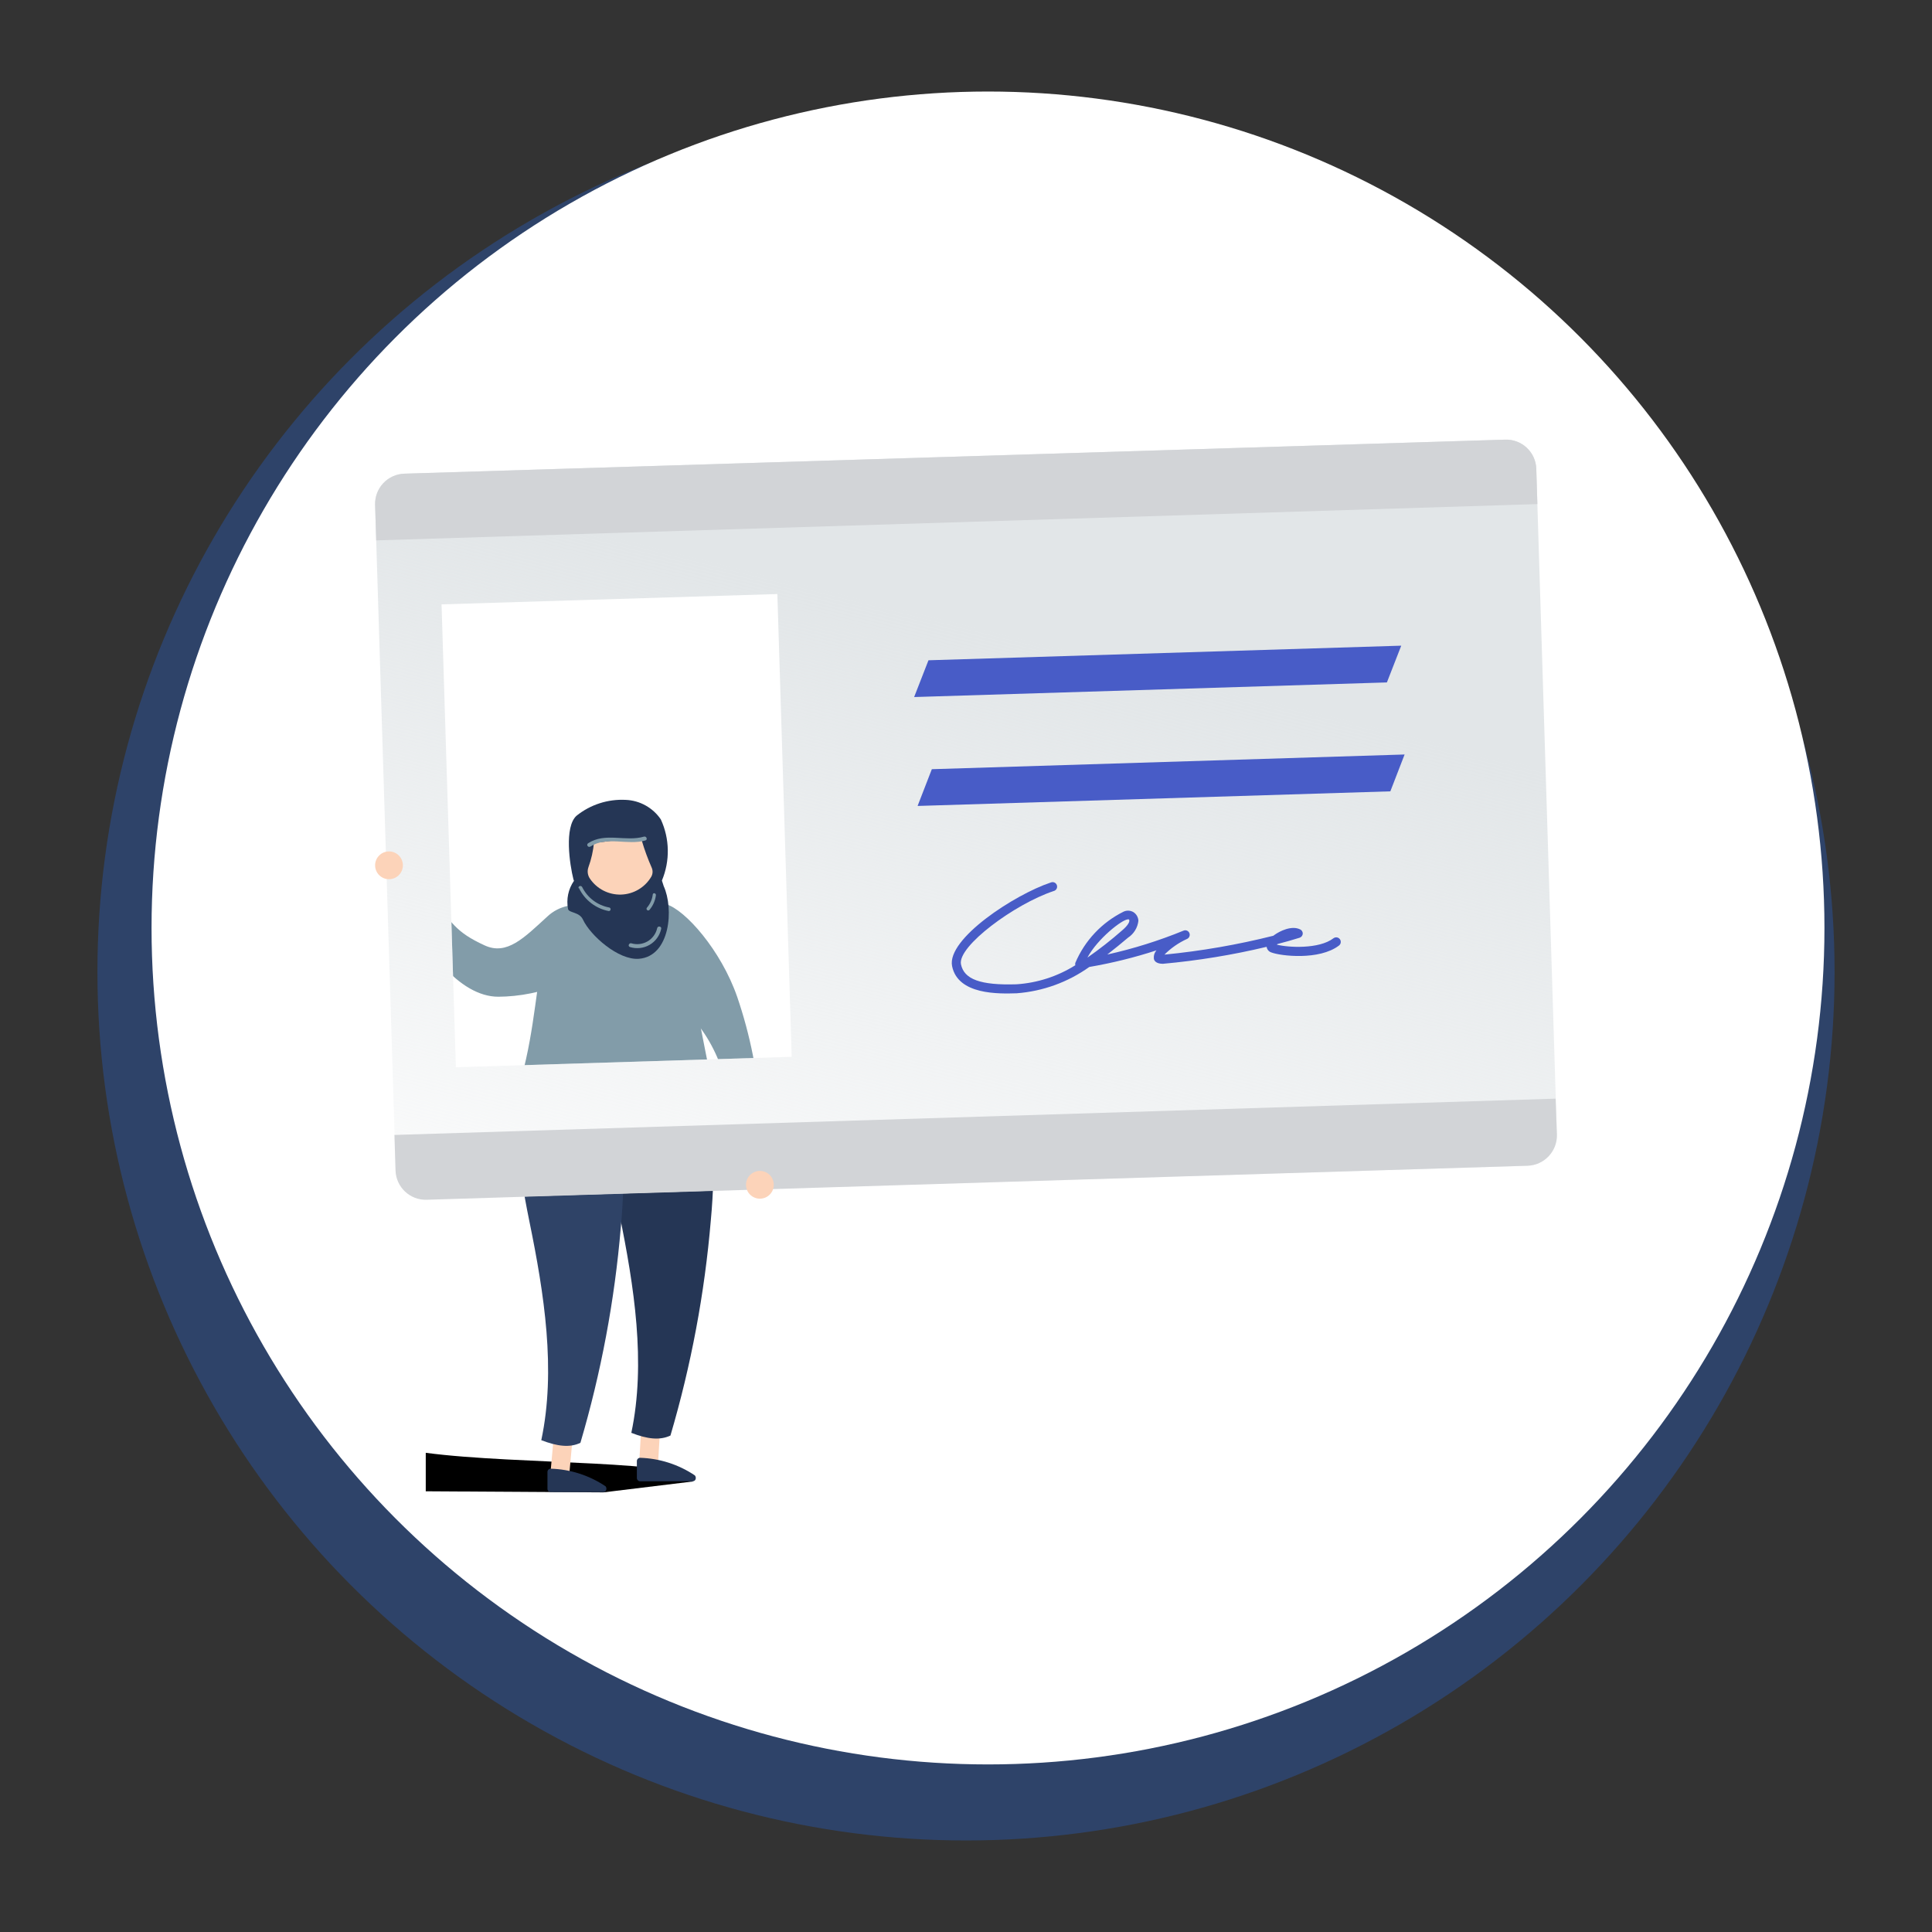 <svg height="200pt" viewBox="0 0 200 200" width="200pt" xmlns="http://www.w3.org/2000/svg" xmlns:xlink="http://www.w3.org/1999/xlink"><rect x="0" y="0" width="200" height="200" fill="#333333" stroke="none"/><clipPath id="a"><path d="m0 0h200v200h-200z"/></clipPath><linearGradient id="b" gradientTransform="matrix(27.641 0 0 4.096 44.074 150.393)" gradientUnits="userSpaceOnUse" x1="-0" x2="1" y1=".5" y2=".5"><stop offset="0"/><stop offset=".15"/><stop offset="1"/></linearGradient><linearGradient id="c" gradientTransform="matrix(122.34 0 0 78.652 38.83 45.51)" gradientUnits="userSpaceOnUse" x1=".331" x2=".669" y1="1.177" y2=".307"><stop offset="0" stop-color="#e2e6e8" stop-opacity=".1"/><stop offset="1" stop-color="#e2e6e8"/></linearGradient><g clip-path="url(#a)"><path d="m0 0h200v200h-200z" fill="none"/><circle cx="100" cy="100.61" fill="#2e4369" r="89.915"/><circle cx="102.277" cy="96.064" fill="#fff" r="86.589"/><path d="m44.074 150.393c9.546 1.278 27.641.714 27.641 2.969l-9.254 1.128-18.387-.113" fill="url(#b)"/><path d="m68.102 151.819-1.95-.116.27-4.549 1.951.116z" fill="#fcd3b9"/><path d="m73.585 126.313c-.637 7.554-2.038 15.024-4.181 22.295-1.099.517-2.405.367-4.049-.282 1.531-7.244.291-15.164-1.231-22.633-1.381-6.784-.996-7.282-.836-12.581 0-1.325 6.642-10.335 8.455-7.46.658 1.367 1.066 2.84 1.203 4.35.466 2.533.755 5.094.864 7.667.118 2.883.043 5.771-.225 8.644z" fill="#253655"/><path d="m58.915 152.82-1.946-.176.411-4.538 1.947.176z" fill="#fcd3b9"/><path d="m62.752 154.255c.051-.134.026-.285-.066-.395-1.689-1.137-3.667-1.769-5.703-1.823-.09.008-.173.05-.231.119s-.087.158-.079.248v1.7c-.011.184.127.342.31.357h5.487c.127-.006.237-.087.282-.206zm9.254-1.118c.049-.139.02-.292-.075-.404-1.687-1.133-3.661-1.765-5.693-1.823-.185.02-.321.181-.31.366v1.701c-.011.185.125.347.31.366h5.487c.126-.006.237-.088.281-.206z" fill="#253655"/><path d="m64.265 127.064c-.637 7.554-2.038 15.024-4.181 22.296-1.09.526-2.396.366-4.05-.273 1.541-7.253.301-15.164-1.231-22.643-1.381-6.783-.986-7.272-.826-12.58 0-1.315 6.633-10.335 8.456-7.451.663 1.365 1.071 2.839 1.202 4.35.467 2.533.756 5.094.865 7.667.114 2.88.035 5.765-.235 8.634z" fill="#2f4367"/><path d="m76.3 120.394c0 1.616-5.449 2.63-12.214 2.63s-11.528.404-12.486-2.123c-.066-.169.798-.536.798-.536 0-1.662 5.722-3.213 11.688-3.213 4.274.078 8.465 1.19 12.214 3.242z" fill="#6f878f"/><path d="m56.664 94.876c-2.415 2.208-4.191 4.059-6.502 2.987-3.044-1.399-3.439-2.377-5.524-5.139-.188-.244-.235.254-1.053.865-.526.394-1.315.31-1.259.46 1.372 3.908 5.168 9.151 9.274 9.132 4.105-.019 10.513-1.71 9.949-6.755-.125-1.451-1.307-2.584-2.762-2.65-.796.163-1.531.544-2.123 1.1zm8.54-.235c-.755 1.128-.553 2.641.47 3.533 2.819 2.442 3.373 3.758 6.652 7.995s3.326 9.339 3.514 9.245c1.503-.761 2.912.404 2.903.075-.254-4.193-1.073-8.333-2.433-12.308-1.673-4.81-5.384-9.019-7.366-9.583-1.983-.564-2.866-.263-3.759 1.043z" fill="#829ca9"/><circle cx="42.308" cy="93.542" fill="#fcd3b9" r="1.466"/><circle cx="77.277" cy="115.555" fill="#fcd3b9" r="1.466"/><path d="m68.709 95.035 1.569 2.547c1.879 3.758 3.495 18.33 6.022 24.691 0 0-6.501-8.588-13.341-5.102-3.693 1.879-7.986 6.342-10.147 5.703-.387-.075-.781-.107-1.175-.094-.404-2.734 1.644-7.807 2.819-13.153 1.099-4.895 1.296-10.138 2.198-11.914 0 0 2.453-2.978 3.157-2.95z" fill="#829ca9"/><path d="m68.521 91.155c.851-2.033.811-4.331-.113-6.332-.822-1.209-2.166-1.958-3.627-2.02-1.844-.098-3.661.487-5.101 1.644-1.288 1.165-.705 5.045-.32 6.577l.057.159c-.591.855-.811 1.912-.611 2.932.131.404 1.174.282 1.541 1.08.761 1.644 3.664 4.219 5.787 4.059 3.27-.254 3.627-5.214 2.575-7.516z" fill="#253655"/><path d="m66.444 87.04c-2.085-.46-3.579.235-4.951.15-.082.886-.278 1.758-.583 2.593-.137.395-.078.831.16 1.175.722 1.065 1.937 1.686 3.223 1.648 1.285-.038 2.462-.731 3.119-1.836.167-.286.188-.635.056-.94-.4-.907-.742-1.839-1.024-2.79z" fill="#fcd3b9"/><path d="m65.204 98.033c.68.217 1.42.137 2.038-.221.617-.358 1.054-.961 1.204-1.659.065-.263-.357-.338-.414-.075-.125.571-.481 1.064-.983 1.363s-1.105.377-1.666.216c-.254-.094-.433.282-.179.376zm-4.077-10.401c1.681-1.099 3.861-.094 5.684-.63.263-.075.113-.469-.151-.394-1.879.554-4.021-.47-5.778.686-.225.15 0 .488.245.338zm6.107 6.558c.368-.434.6-.967.667-1.532 0-.216-.301-.272-.329-.056-.059.504-.269.979-.601 1.362-.063.073-.054.182.018.245.073.062.182.053.245-.019zm-7.291-2.236c.596 1.225 1.734 2.099 3.072 2.358.094.004.176-.062.193-.155.016-.092-.038-.182-.127-.211-1.223-.221-2.269-1.009-2.819-2.124-.113-.206-.46-.084-.357.132z" fill="#829ca9"/><g fill-rule="evenodd"><path d="m155.814 45.512-113.948 3.523c-.83.025-1.616.378-2.185.983-.569.604-.875 1.41-.85 2.24l2.133 68.878c.056 1.724 1.498 3.078 3.223 3.025l113.947-3.485c1.726-.057 3.082-1.497 3.035-3.223l-2.133-68.878c-.014-.836-.364-1.63-.97-2.206-.605-.576-1.417-.885-2.252-.857zm-73.858 63.889-34.763 1.081-1.484-47.917 34.763-1.071z" fill="#fff"/><path d="m155.814 45.512-113.948 3.523c-.83.025-1.616.378-2.185.983-.569.604-.875 1.41-.85 2.24l2.133 68.878c.056 1.724 1.498 3.078 3.223 3.025l113.947-3.485c1.726-.057 3.082-1.497 3.035-3.223l-2.133-68.878c-.014-.836-.364-1.63-.97-2.206-.605-.576-1.417-.885-2.252-.857zm-73.858 63.889-34.763 1.081-1.484-47.917 34.763-1.071z" fill="url(#c)"/><path d="m145.404 78.105-48.941 1.522-1.475 3.805 48.94-1.513zm-.348-11.265-48.941 1.512-1.484 3.806 48.94-1.513z" fill="#485cc7"/><path d="m155.814 45.512-113.948 3.523c-.83.025-1.616.378-2.185.983-.569.604-.875 1.41-.85 2.24l.113 3.683 120.205-3.758-.113-3.683c-.071-1.712-1.51-3.046-3.222-2.988zm5.223 68.22-120.205 3.758.113 3.684c.056 1.724 1.498 3.078 3.223 3.025l113.966-3.523c1.726-.057 3.082-1.497 3.035-3.223z" fill="#d2d4d7"/></g><path d="m105.247 102.824c-1.822.057-6.088.188-6.689-2.818-.554-2.819 6.473-7.404 10.203-8.644.164-.078.358-.056.499.058.14.114.203.299.161.475s-.182.312-.359.35c-4.012 1.334-9.95 5.712-9.583 7.573.319 1.569 2.029 2.189 5.74 2.076 2.165-.139 4.261-.818 6.098-1.973-.024-.08-.024-.164 0-.244.979-2.313 2.756-4.197 5.008-5.309.331-.15.715-.125 1.024.066.296.199.481.527.498.883-.078.714-.471 1.355-1.071 1.748-.686.582-1.41 1.174-2.152 1.747 2.696-.598 5.336-1.425 7.892-2.471.115-.049.244-.05.359-.002s.206.14.252.256.044.245-.005.36-.142.205-.258.251c-.864.395-1.65.943-2.321 1.616 3.802-.37 7.57-1.023 11.275-1.954l.084-.066c.583-.423 1.804-1.024 2.687-.592.175.08.283.259.273.451-.017.191-.146.354-.329.413-.714.226-1.484.442-2.283.649l-.075.065c1.146.301 4.359.489 5.862-.657.208-.159.505-.119.663.089.158.207.118.504-.089.662-2.049 1.56-6.06 1.081-7 .714-.263-.082-.453-.309-.489-.582-3.532.843-7.121 1.43-10.739 1.757-.742 0-.939-.357-.939-.583-.024-.295.075-.587.272-.808-2.272.742-4.596 1.316-6.952 1.72-2.21 1.577-4.809 2.519-7.517 2.724zm11.51-7.648c-.583 0-3.138 1.992-4.19 3.956 1.25-.872 2.452-1.813 3.598-2.819.564-.479.752-.836.742-.996-.009-.159 0-.075-.113-.169z" fill="#485cc7"/><path d="m77.914 123.876c-.677-.413-.891-1.299-.477-1.976s1.299-.89 1.976-.476c.677.413.891 1.299.477 1.976s-1.3.89-1.976.476z" fill="#fcd3b9"/><circle cx="40.269" cy="89.577" fill="#fcd3b9" r="1.438"/></g></svg>